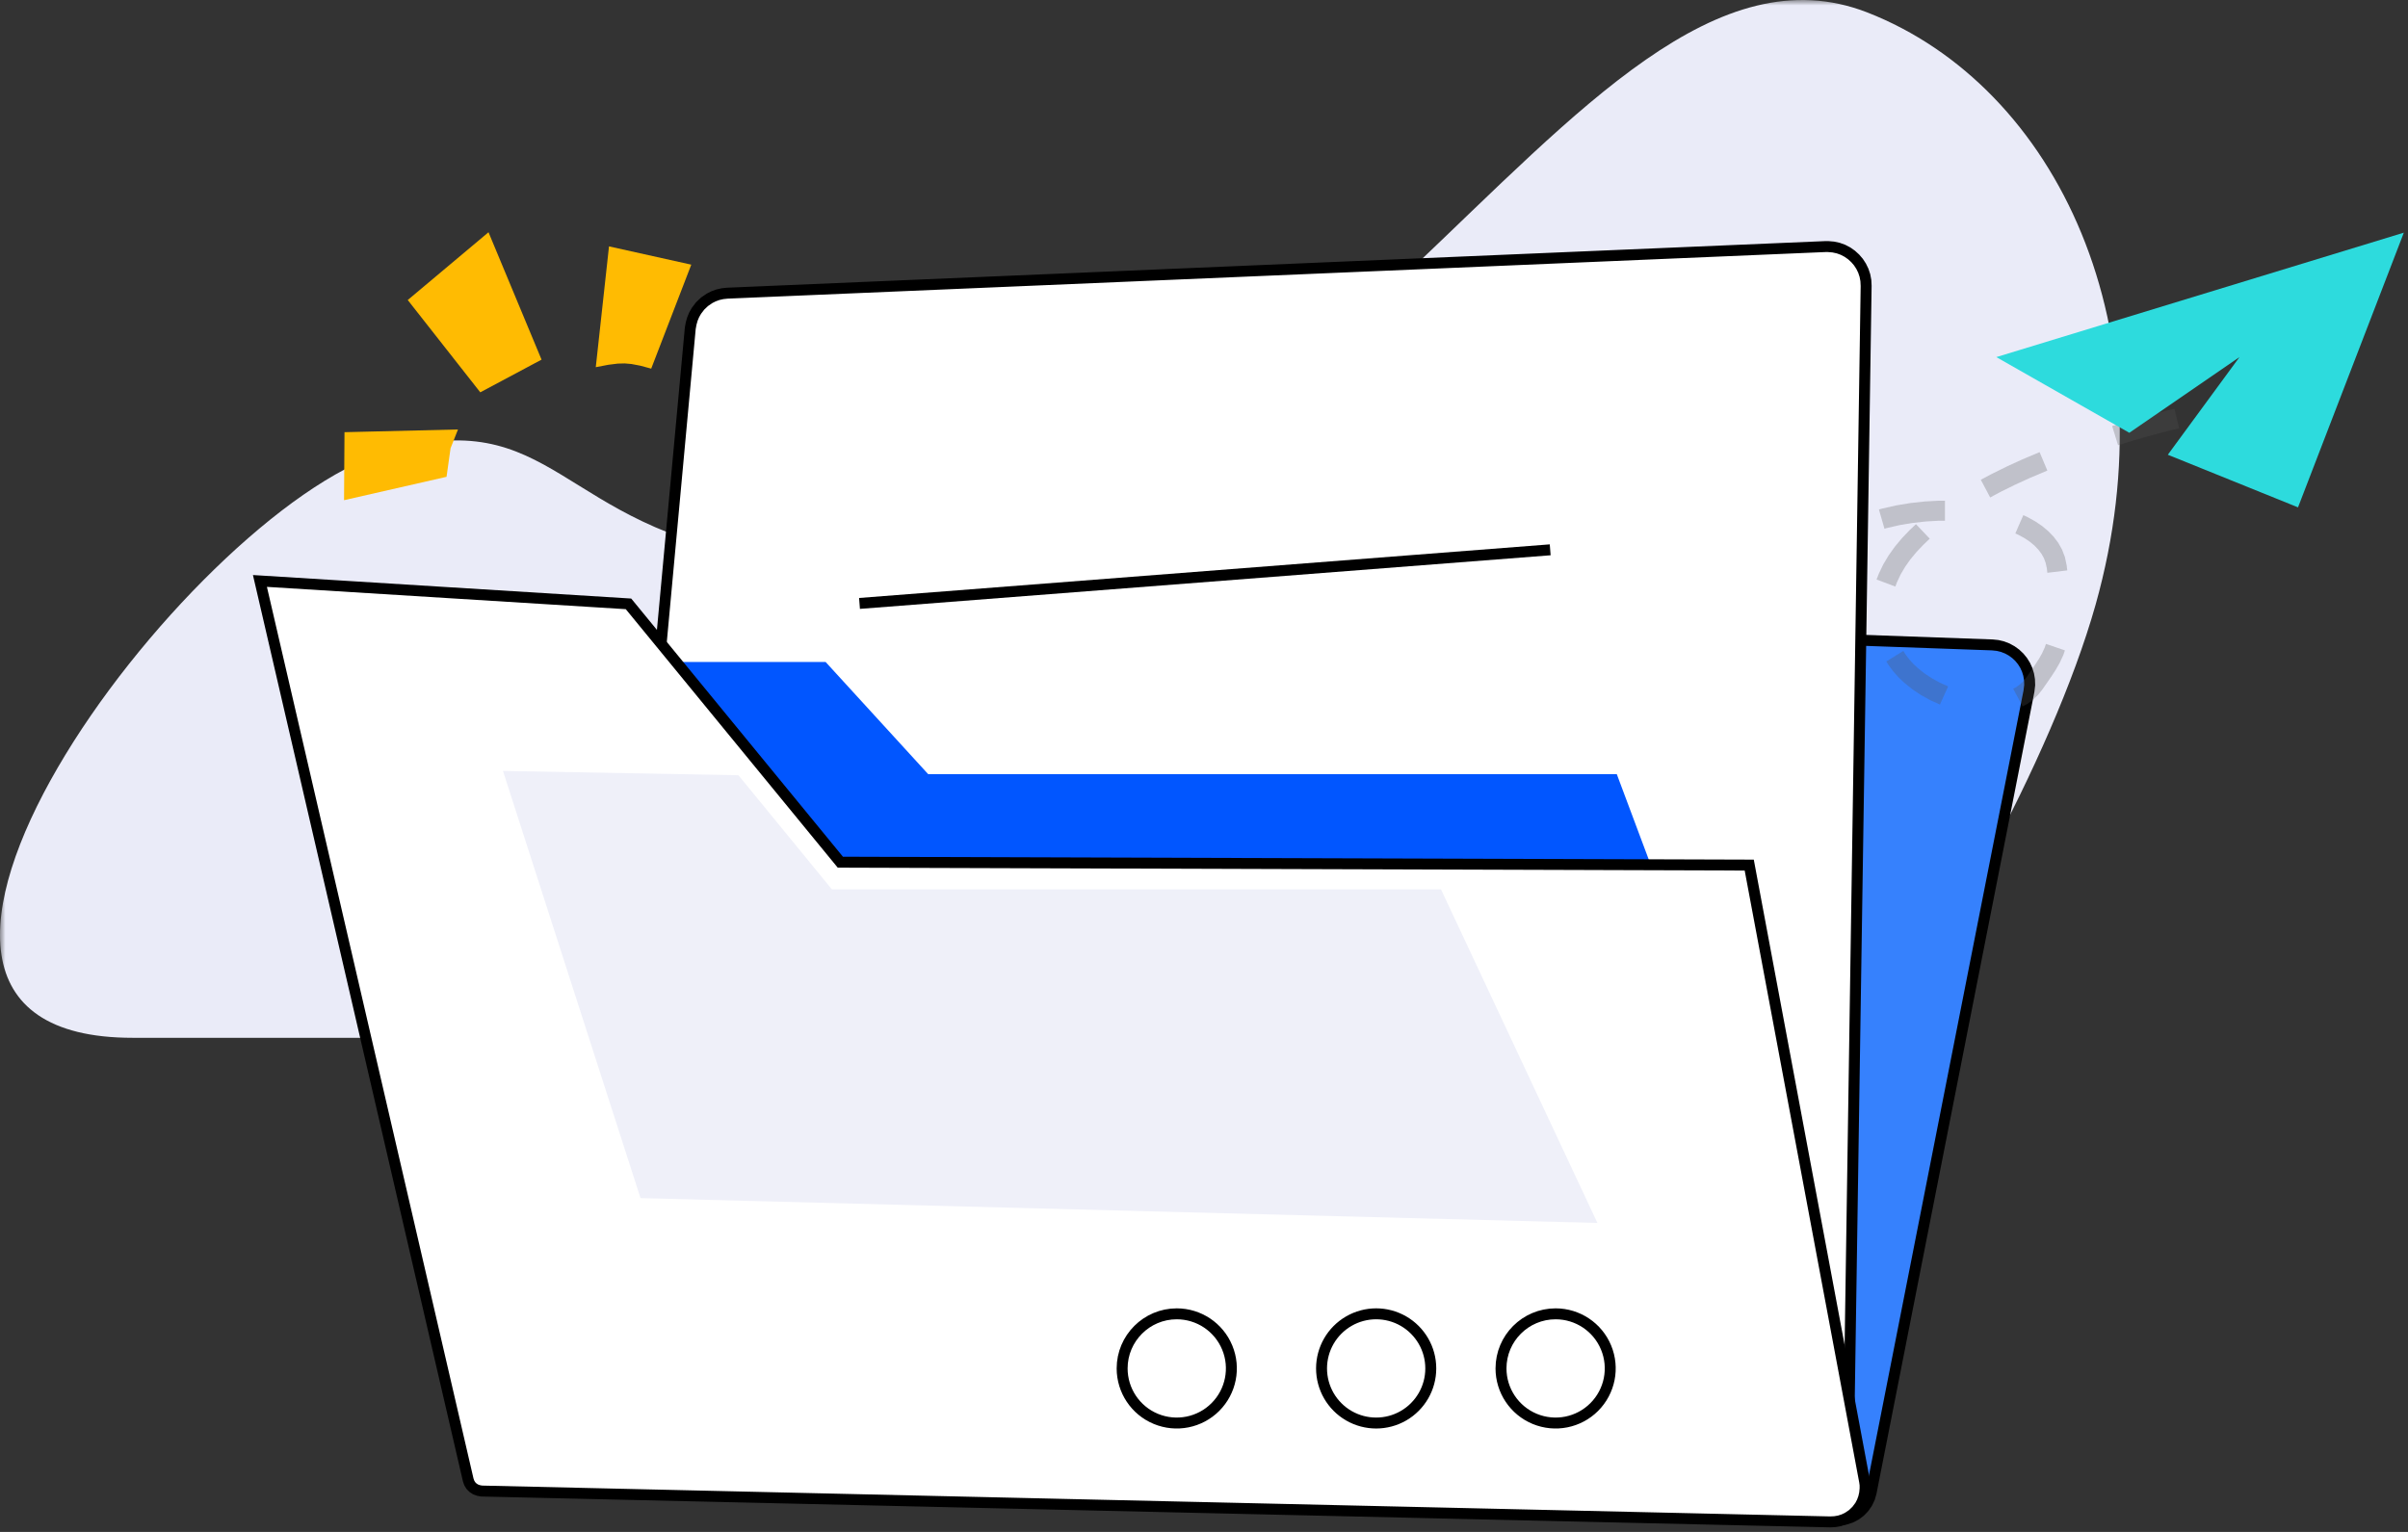 <?xml version="1.0" encoding="UTF-8"?>
<svg width="220px" height="140px" viewBox="0 0 220 140" version="1.1" xmlns="http://www.w3.org/2000/svg" xmlns:xlink="http://www.w3.org/1999/xlink">
    <rect x="0" y="0" width="220" height="140" fill="#333333" stroke="none"/>
    <title>无</title>
    <defs>
        <rect id="path-1" x="0" y="0" width="220" height="140"></rect>
    </defs>
    <g id="页面-1" stroke="none" stroke-width="1" fill="none" fill-rule="evenodd">
        <g id="02_01_01连接器目录_空" transform="translate(-961, -434)">
            <g id="编组-3" transform="translate(924, 434)">
                <g id="无" transform="translate(37, 0)">
                    <mask id="mask-2" fill="white">
                        <use xlink:href="#path-1"></use>
                    </mask>
                    <g id="蒙版"></g>
                    <g id="缺省页-数据为空" mask="url(#mask-2)" fill-rule="nonzero">
                        <path d="M12.131,94.844 C-18.841,94.86 17.158,46.801 35.136,41.357 C50.675,36.657 51.049,48.265 69.977,50.974 C119.904,58.111 143.29,-9.458 170.58,1.129 C187.94,7.9 198.498,30.206 191.461,55.254 C187.435,69.547 176.123,89.346 170.941,94.842 C143.951,94.832 121.808,94.832 104.51,94.842 C73.544,94.86 43.103,94.827 12.131,94.844 Z" id="路径" fill="#EAEBF8"></path>
                        <polygon id="路径" stroke="#000000" fill="#3681FD" points="72.857 55.044 182.022 58.938 182.507 58.989 182.96 59.099 183.391 59.266 183.793 59.487 184.159 59.752 184.489 60.063 184.776 60.413 185.016 60.797 185.208 61.216 185.343 61.656 185.42 62.117 185.437 62.604 185.371 63.164 170.952 136.4 170.805 136.911 170.587 137.368 170.3 137.78 169.949 138.146 169.554 138.441 169.109 138.675 168.631 138.832 168.13 138.909 167.597 138.909 72.856 129.686"></polygon>
                        <path d="M159.942,67.759 L158.138,67.45 L158.31,66.447 L158.729,64.434 L159.232,62.386 L159.442,61.645 L161.203,62.142 L160.998,62.874 L160.509,64.86 L160.103,66.809 L159.942,67.759 Z M184.796,64.556 L183.93,62.944 L184.212,62.792 L184.551,62.545 L184.856,62.25 L185.151,61.884 L185.931,60.753 L186.271,60.23 L186.562,59.718 L186.804,59.192 L186.923,58.846 L188.654,59.439 L188.506,59.873 L188.172,60.589 L187.819,61.205 L187.444,61.784 L186.604,62.999 L186.214,63.491 L185.731,63.96 L185.182,64.355 L184.796,64.556 Z M177.236,64.388 L176.367,63.994 L175.499,63.515 L174.698,62.979 L173.966,62.386 L173.437,61.881 L172.965,61.348 L172.555,60.799 L172.339,60.45 L173.894,59.487 L174.09,59.804 L174.407,60.228 L174.773,60.64 L175.192,61.037 L175.81,61.531 L176.482,61.978 L177.214,62.38 L177.986,62.728 L177.236,64.388 Z M163.383,55.635 L161.677,54.97 L162.144,53.781 L162.544,52.937 L163.017,52.141 L163.566,51.391 L164.177,50.695 L164.836,50.057 L165.145,49.797 L166.322,51.199 L166.038,51.437 L165.478,51.986 L164.969,52.568 L164.526,53.182 L164.144,53.834 L163.813,54.539 L163.383,55.635 Z M173.161,53.605 L171.448,52.961 L171.653,52.427 L172.057,51.587 L172.544,50.767 L173.113,49.967 L173.766,49.186 L174.451,48.468 L175.047,47.903 L176.306,49.231 L175.728,49.78 L175.113,50.426 L174.544,51.111 L174.061,51.793 L173.655,52.483 L173.322,53.181 L173.161,53.605 Z M187.051,52.348 L186.999,51.916 L186.895,51.437 L186.738,51.014 L186.518,50.617 L186.225,50.229 L185.876,49.863 L185.46,49.515 L184.972,49.186 L184.404,48.875 L184.124,48.752 L184.856,47.077 L185.246,47.26 L185.956,47.656 L186.557,48.06 L187.117,48.527 L187.612,49.036 L188.053,49.618 L188.403,50.247 L188.656,50.92 L188.813,51.653 L188.87,52.128 L187.051,52.348 Z M172.17,48.322 L171.662,46.563 L171.945,46.483 L173.226,46.192 L174.533,45.974 L175.849,45.829 L177.145,45.758 L177.694,45.758 L177.694,47.588 L177.163,47.588 L175.966,47.656 L174.751,47.791 L173.545,47.992 L172.363,48.261 L172.17,48.322 Z M181.828,45.463 L180.971,43.846 L182.003,43.297 L183.37,42.623 L184.761,41.986 L186.341,41.32 L187.051,43.006 L185.484,43.666 L184.143,44.279 L182.823,44.929 L181.828,45.463 Z M193.509,40.687 L192.971,38.937 L194.362,38.509 L195.769,38.105 L197.89,37.541 L198.664,37.358 L199.096,39.137 L198.331,39.32 L196.248,39.869 L194.876,40.264 L193.509,40.687 Z" id="形状" fill-opacity="0.28" fill="#555555"></path>
                        <polygon id="路径" stroke="#000000" fill="#FFFFFF" points="63.065 29.999 55.668 110.143 165.526 138.338 166.005 138.415 166.464 138.415 166.911 138.329 167.337 138.166 167.722 137.939 168.069 137.645 168.36 137.295 168.587 136.896 168.752 136.439 168.812 136.131 168.834 135.82 170.494 26.129 170.469 25.642 170.383 25.183 170.238 24.745 170.037 24.332 169.79 23.953 169.495 23.609 169.158 23.303 168.792 23.045 168.384 22.831 167.952 22.674 167.495 22.575 167.008 22.533 166.805 22.533 66.449 26.793 66.006 26.841 65.588 26.936 65.195 27.079 64.829 27.262 64.37 27.578 63.971 27.957 63.632 28.4 63.423 28.766 63.261 29.152 63.145 29.564"></polygon>
                        <polygon id="形状" fill="#0156FF" points="57.035 60.497 75.429 60.497 84.797 70.745 147.712 70.745 163.965 114.185 66.018 105.696"></polygon>
                        <polygon id="路径" fill="#2DDBDD" points="182.389 32.635 194.539 39.552 204.604 32.633 198.057 41.558 209.952 46.367 219.62 21.263"></polygon>
                        <polygon id="路径" stroke="#000000" fill="#FFFFFF" points="44.003 136.265 167.217 139.085 167.648 139.063 168.055 138.99 168.435 138.867 168.801 138.695 169.246 138.395 169.625 138.029 169.943 137.601 170.126 137.246 170.265 136.871 170.357 136.47 170.399 136.04 170.399 135.716 170.355 135.396 159.814 79.059 76.774 78.794 57.421 55.186 23.748 53.093 42.78 135.262 42.879 135.537 43.024 135.771 43.22 135.967 43.454 136.117 43.712 136.212"></polygon>
                        <polygon id="路径" fill="#EFF0F9" points="45.952 70.454 67.464 70.848 76.005 81.279 131.653 81.279 145.944 111.764 58.519 109.493"></polygon>
                        <path d="M55.64,22.516 L63.156,24.187 L59.496,33.689 L58.48,33.416 L57.688,33.266 L57.077,33.213 L56.445,33.229 L55.587,33.336 L54.431,33.557 L55.64,22.516 Z M37.252,27.419 L44.631,21.224 L49.477,32.867 L43.879,35.854 L37.252,27.419 Z M31.474,39.497 L41.843,39.248 L41.163,40.971 L40.797,43.575 L31.432,45.712 L31.474,39.497 Z" id="形状" fill="#FFBB02"></path>
                        <line x1="78.527" y1="55.146" x2="141.629" y2="50.247" id="路径" stroke="#000000"></line>
                        <path d="M102.021,125.059 C102.021,127.021 103.067,128.834 104.766,129.815 C106.465,130.796 108.558,130.796 110.256,129.815 C111.955,128.834 113.002,127.021 113.001,125.059 C113.002,123.098 111.955,121.285 110.256,120.304 C108.558,119.323 106.465,119.323 104.766,120.304 C103.067,121.285 102.021,123.098 102.021,125.059 L102.021,125.059 Z" id="路径" fill="#FFFFFF"></path>
                        <path d="M107.511,120.069 C108.52,120.069 109.48,120.373 110.284,120.91 C111.087,121.447 111.735,122.217 112.121,123.15 C112.508,124.082 112.594,125.085 112.405,126.033 C112.217,126.981 111.753,127.874 111.04,128.588 C110.326,129.302 109.433,129.765 108.485,129.954 C107.537,130.142 106.534,130.056 105.602,129.67 C104.669,129.284 103.899,128.636 103.362,127.832 C102.825,127.028 102.521,126.069 102.521,125.059 C102.521,123.681 103.08,122.434 103.983,121.531 C104.886,120.628 106.133,120.069 107.511,120.069 Z" id="路径" stroke="#000000" fill="#FFFFFF"></path>
                        <path d="M125.729,120.068 C126.591,120.068 127.453,120.291 128.225,120.737 C128.997,121.183 129.62,121.818 130.051,122.564 C130.482,123.31 130.72,124.168 130.719,125.06 C130.72,125.951 130.482,126.809 130.051,127.555 C129.62,128.301 128.997,128.936 128.225,129.382 C127.453,129.828 126.591,130.05 125.729,130.05 C124.868,130.05 124.006,129.828 123.234,129.382 C122.462,128.936 121.838,128.301 121.407,127.555 C120.977,126.809 120.739,125.951 120.739,125.059 C120.739,124.168 120.977,123.31 121.407,122.564 C121.838,121.818 122.462,121.183 123.234,120.737 C124.006,120.291 124.868,120.068 125.729,120.068 Z" id="路径" stroke="#000000" fill="#FFFFFF"></path>
                        <path d="M136.635,125.059 C136.634,127.021 137.681,128.834 139.379,129.815 C141.078,130.796 143.171,130.796 144.87,129.815 C146.569,128.834 147.615,127.021 147.615,125.059 C147.615,123.098 146.569,121.285 144.87,120.304 C143.171,119.323 141.078,119.323 139.379,120.304 C137.681,121.285 136.634,123.098 136.635,125.059 Z" id="路径" fill="#FFFFFF"></path>
                        <path d="M142.125,120.069 C143.134,120.069 144.093,120.373 144.897,120.91 C145.701,121.447 146.349,122.217 146.735,123.15 C147.121,124.082 147.208,125.085 147.019,126.033 C146.83,126.981 146.367,127.874 145.653,128.588 C144.94,129.302 144.046,129.765 143.098,129.954 C142.15,130.142 141.147,130.056 140.215,129.67 C139.283,129.284 138.513,128.636 137.976,127.832 C137.439,127.028 137.135,126.069 137.135,125.059 C137.135,123.681 137.693,122.434 138.596,121.531 C139.499,120.628 140.747,120.069 142.125,120.069 Z" id="路径" stroke="#000000" fill="#FFFFFF"></path>
                    </g>
                </g>
            </g>
        </g>
    </g>
</svg>